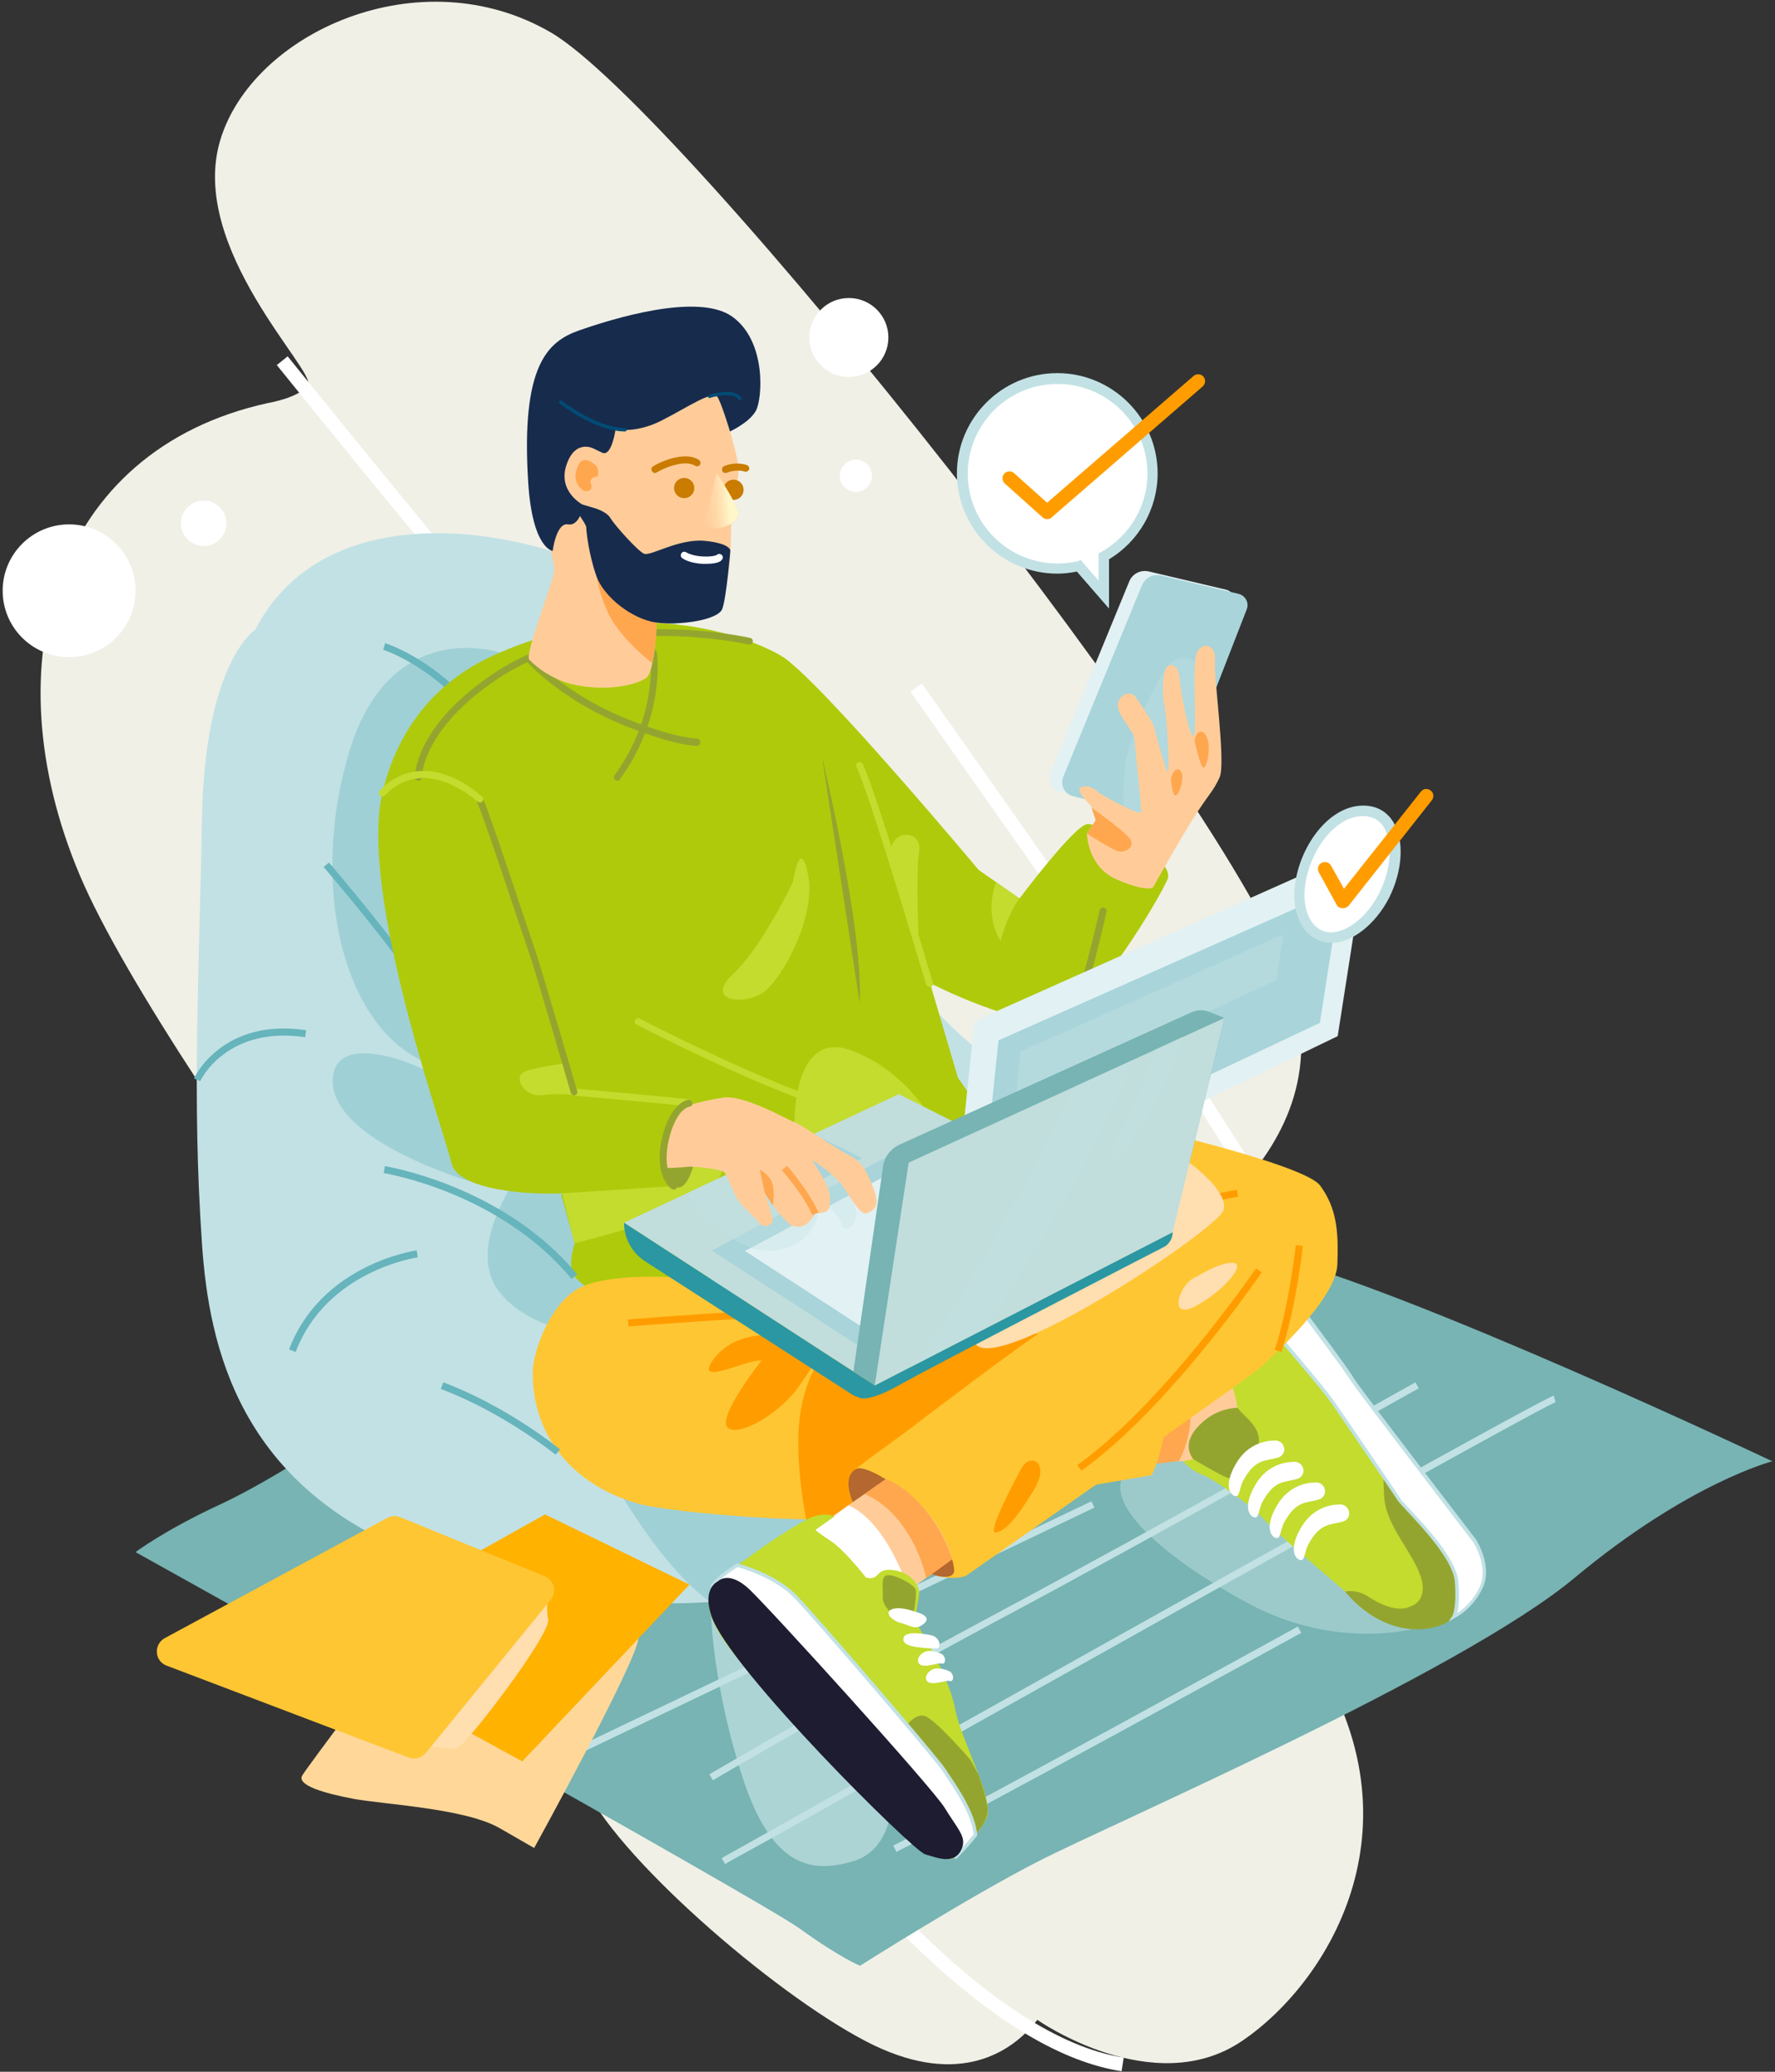 <svg width="588" height="686" viewBox="0 0 588 686" fill="none" xmlns="http://www.w3.org/2000/svg">
<rect x="0" y="0" width="588" height="686" fill="#333333" stroke="none"/>
<g clip-path="url(#clip0_394_328)">
<path d="M88.569 133.494C17.794 149.11 -3.056 219.9 26.366 289.65C55.788 359.399 201.275 544.82 201.275 544.82C201.275 544.82 180.541 568.764 195.483 594.906C210.426 621.047 264.289 666.275 292.089 678.42C319.889 690.566 336.221 678.42 343.635 668.819C343.635 668.819 382.092 695.771 411.513 675.76C440.935 655.749 472.79 602.656 432.711 544.357C392.633 486.059 369.813 454.712 369.813 454.712C369.813 454.712 357.535 437.593 368.192 427.414C378.848 417.235 446.495 385.194 427.846 325.855C409.197 266.516 225.832 35.983 182.51 10.767C139.188 -14.449 83.588 10.767 72.931 46.509C62.274 82.252 105.017 123.084 102.005 127.479C99.225 131.759 88.569 133.494 88.569 133.494Z" fill="#F0F0E7"/>
<path d="M444.989 443.029C444.642 442.451 408.386 383.459 389.737 355.466C371.203 327.474 302.282 230.079 301.587 229.038L305.409 226.377C306.104 227.303 375.026 324.929 393.675 352.922C412.324 380.914 448.58 440.022 448.928 440.6L444.989 443.029Z" fill="white"/>
<path d="M371.551 685.823C351.975 682.815 329.85 669.629 305.525 646.726C287.571 629.722 275.061 613.413 274.945 613.297L278.652 610.521C279.115 611.215 327.765 674.487 372.246 681.312L371.551 685.823Z" fill="white"/>
<path d="M196.526 245.464C180.541 231.236 95.403 125.397 91.696 120.886L95.287 117.994C96.214 119.151 183.9 227.997 199.538 241.993L196.526 245.464Z" fill="white"/>
<path d="M120.655 469.75C120.655 469.75 91.58 489.53 73.047 498.089C54.513 506.649 44.899 513.936 44.899 513.936C44.899 513.936 251.547 628.913 264.984 638.63C278.42 648.346 284.907 650.891 284.907 650.891C284.907 650.891 321.047 627.988 344.214 616.19C367.381 604.275 483.678 554.074 521.556 522.496C559.433 490.918 587.118 483.862 587.118 483.862C587.118 483.862 467.461 427.183 419.274 415.269C371.087 403.355 254.906 376.982 254.906 376.982L120.655 469.75Z" fill="#77B4B3"/>
<g style="mix-blend-mode:multiply">
<g style="mix-blend-mode:multiply">
<path opacity="0.7" d="M235.562 535.103C235.562 535.103 236.257 558.584 245.987 588.543C255.717 618.502 268.922 620.353 282.591 616.304C296.259 612.256 297.996 593.98 293.595 576.051C289.193 558.122 235.562 535.103 235.562 535.103Z" fill="#C4E2E5"/>
</g>
</g>
<path d="M361.545 497.106L193.101 577.564L194.101 579.651L362.545 499.193L361.545 497.106Z" fill="#C2E1E4"/>
<g style="mix-blend-mode:multiply">
<path d="M240.195 617.23L239.037 615.263C239.847 614.801 245.06 611.909 253.516 607.166C426.108 510.35 511.594 462.924 514.721 462.115L515.3 464.312C512.752 465.122 465.492 490.917 254.558 609.248C246.102 613.875 240.89 616.767 240.195 617.23Z" fill="#C2E1E4"/>
</g>
<path d="M236.141 589.469L234.983 587.503C235.446 587.271 279.231 561.477 328.924 534.872C378.617 508.384 468.04 458.182 468.851 457.72L470.01 459.686C469.083 460.149 379.775 510.35 329.966 536.839C280.39 563.443 236.604 589.238 236.141 589.469Z" fill="#C2E1E4"/>
<g style="mix-blend-mode:multiply" opacity="0.7">
<path opacity="0.7" d="M469.431 539.036C469.431 539.036 443.136 546.902 413.367 530.824C383.598 514.745 358.925 493.115 377.574 483.861C396.224 474.607 443.947 498.667 451.476 509.309C459.006 519.951 469.431 539.036 469.431 539.036Z" fill="#C4E2E5"/>
</g>
<path d="M296.953 613.182L295.911 611.1C312.243 603.234 428.772 539.268 429.931 538.574L431.089 540.656C429.931 541.35 313.286 605.201 296.953 613.182Z" fill="#C2E1E4"/>
<path d="M133.86 542.391C133.86 542.391 102.121 584.611 100.152 587.85C98.183 591.089 107.218 593.749 116.948 595.6C126.678 597.451 154.015 598.723 165.482 605.317C176.95 611.91 176.95 611.91 176.95 611.91C176.95 611.91 210.658 550.72 211.468 542.623L135.597 538.806L133.86 542.391Z" fill="#FFD899"/>
<path d="M377.69 483.861H399.466C399.466 483.861 405.606 482.589 408.27 475.302C410.934 468.014 410.007 463.04 408.27 454.828C406.532 446.731 402.362 443.376 402.362 443.376L373.983 442.104L377.69 483.861Z" fill="#FFCC99"/>
<path d="M383.134 484.672L390.548 483.746C390.548 483.746 396.108 474.261 393.791 463.851C391.474 453.44 391.474 453.44 391.474 453.44L384.524 461.306C384.524 461.422 385.451 478.541 383.134 484.672Z" fill="#FFA74F"/>
<path d="M409.892 466.28C409.892 466.28 399.814 467.552 396.339 474.608C392.864 481.664 395.297 483.168 395.297 483.168L391.938 483.862C391.938 483.862 394.602 486.985 398.193 488.257C401.783 489.529 414.525 498.32 418.927 503.294C423.328 508.268 448.696 529.436 452.171 532.675C455.646 535.914 472.905 544.936 483.446 533.137C493.987 521.339 488.08 516.481 486.921 512.201C485.763 508.037 450.202 466.511 443.252 453.324C436.302 440.138 430.858 431.463 420.433 433.776C410.008 436.089 402.363 443.377 402.363 443.377C402.363 443.377 409.776 461.19 409.892 466.28Z" fill="#C3DC2E"/>
<path d="M445.569 527.007C445.569 527.007 449.159 526.082 452.982 528.511C456.689 530.94 462.944 534.179 467.345 531.865C467.345 531.865 473.369 530.246 470.589 521.918C467.809 513.589 459.121 505.261 458.542 495.66C457.963 485.944 458.542 484.903 458.542 484.903C458.542 484.903 474.875 505.145 479.045 514.168C483.215 523.19 485.879 526.891 483.446 533.253C480.898 539.5 461.322 545.746 445.569 527.007Z" fill="#94A52F"/>
<path d="M481.709 535.451C481.709 535.451 487.501 532.675 490.744 525.619C493.987 518.563 488.543 510.119 488.543 510.119C488.543 510.119 449.855 459.802 448.001 456.679C445.685 452.862 430.51 432.735 430.51 432.735L421.475 440.138C421.475 440.138 438.619 460.149 441.515 464.197C444.295 468.13 462.365 494.503 463.639 496.701C464.913 498.899 481.825 514.283 482.636 523.652C483.446 533.022 481.709 535.451 481.709 535.451Z" fill="white"/>
<path d="M479.856 536.955L481.13 535.104C481.13 534.988 482.636 532.559 481.941 523.652C481.361 516.596 471.052 505.608 466.071 500.287C464.45 498.552 463.407 497.395 463.06 496.932C461.786 494.85 443.715 468.477 440.935 464.429C438.155 460.38 421.128 440.601 421.012 440.369L420.665 439.907L430.626 431.81L430.974 432.272C431.553 433.082 446.264 452.515 448.465 456.332C450.202 459.339 488.543 509.194 488.891 509.656C489.122 510.003 494.567 518.563 491.207 525.734C487.848 532.906 482.056 535.682 481.825 535.798L479.856 536.955ZM422.286 440.138C424.95 443.145 439.314 460.033 441.862 463.85C444.642 467.783 462.712 494.272 463.986 496.354C464.218 496.817 465.376 497.973 466.882 499.593C472.326 505.376 482.404 516.134 483.099 523.652C483.562 529.32 483.215 532.443 482.751 534.178C484.605 532.906 487.964 530.13 490.165 525.503C493.292 518.794 488.08 510.697 487.964 510.582C486.458 508.615 449.276 460.149 447.422 457.142C445.337 453.671 432.595 436.783 430.279 433.66L422.286 440.138Z" fill="#C2E1E4"/>
<path d="M84.514 208.564C84.514 208.564 67.834 219.09 66.907 271.027C65.981 322.963 63.548 363.448 66.907 411.798C69.224 445.921 79.186 492.768 139.999 515.555C200.811 538.458 283.517 542.853 363.674 477.731C443.831 412.608 355.797 378.948 315.255 339.966C274.713 300.985 241.237 221.866 218.418 200.699C195.599 179.531 111.851 155.702 84.514 208.564Z" fill="#C2E1E4"/>
<path d="M200.696 486.174C200.696 486.174 225.369 532.443 245.987 535.103C266.606 537.764 304.367 507.689 276.799 489.76C249.346 471.831 200.696 486.174 200.696 486.174Z" fill="#9FD0D5"/>
<path d="M155.752 391.209C155.752 391.209 109.419 377.676 110.23 357.433C110.925 337.191 153.667 357.78 155.752 365.414C157.837 373.049 166.872 386.698 155.752 391.209Z" fill="#9FD0D5"/>
<path d="M175.328 384.038C175.328 384.038 152.509 411.683 165.598 427.993C178.687 444.302 212.048 445.806 216.913 434.355C221.778 422.903 175.328 384.038 175.328 384.038Z" fill="#9FD0D5"/>
<path d="M165.598 216.083C165.598 216.083 129.458 203.822 115.789 248.587C102.121 293.351 113.357 344.709 146.369 353.732C179.382 362.754 177.413 234.359 165.598 216.083Z" fill="#9FD0D5"/>
<path d="M145.327 338.579C139.536 324.698 107.566 287.452 107.218 287.105L108.956 285.602C110.23 287.105 141.505 323.542 147.412 337.654L145.327 338.579Z" fill="#66B4BC"/>
<path d="M164.556 249.165C149.961 222.561 127.142 215.158 126.91 215.158L127.605 212.96C128.532 213.307 151.583 220.71 166.641 248.124L164.556 249.165Z" fill="#66B4BC"/>
<path d="M360.199 272.878C355.913 273.225 337.727 297.516 337.727 297.516L324.175 288.031C324.175 288.031 270.66 224.065 258.729 217.124C246.798 210.184 209.847 196.882 165.598 216.083C159.575 218.744 134.555 228.923 126.678 262.583C118.801 296.243 147.528 375.709 149.497 384.963C151.235 393.291 171.274 395.72 186.333 395.142C186.217 395.373 185.985 395.605 185.985 395.836L190.387 411.683C190.387 411.683 187.723 419.202 190.387 422.672C193.051 426.142 202.665 431.463 202.665 431.463C202.665 431.463 213.09 429.265 256.18 418.739C299.155 408.213 322.553 389.706 328.692 384.847C334.832 379.989 331.357 374.321 329.967 371.892C328.692 369.463 325.797 369 325.797 369L317.341 356.855L308.074 325.508C308.074 325.508 339.465 341.702 351.396 337.075C363.327 332.448 383.482 298.441 386.725 291.269C389.853 284.098 364.485 272.531 360.199 272.878Z" fill="#AFCA0B"/>
<path d="M228.38 366.34H228.264C222.125 365.646 190.502 362.754 190.155 362.754C189.46 362.638 188.996 362.176 189.112 361.482C189.228 360.788 189.691 360.325 190.386 360.441C190.734 360.441 222.357 363.332 228.496 364.026C229.075 364.142 229.538 364.72 229.538 365.299C229.422 365.877 228.959 366.34 228.38 366.34Z" fill="#C3DC2E"/>
<path d="M190.271 411.683C190.271 411.683 228.612 402.545 235.562 394.216C242.512 385.888 240.775 375.825 230.813 374.784C220.735 373.742 223.168 392.713 223.168 392.713L186.217 395.142L190.271 411.683Z" fill="#C3DC2E"/>
<path d="M190.271 362.638C190.271 362.638 185.29 361.829 179.498 362.638C173.707 363.448 169.653 356.392 173.938 354.773C178.224 353.153 187.259 352.112 187.259 352.112L190.271 362.638Z" fill="#C3DC2E"/>
<path d="M219.809 384.847C219.809 384.847 220.619 390.978 223.168 392.713C225.716 394.448 228.728 392.019 230.813 381.377C232.898 370.735 229.423 365.299 228.38 365.183C227.338 365.067 219.461 367.496 219.809 384.847Z" fill="#94A52F"/>
<path d="M307.031 367.843C305.41 366.108 298.344 354.31 282.706 348.063C267.069 341.817 263.478 359.168 263.13 371.545C262.783 383.921 262.783 384.037 262.783 384.037L307.031 367.843Z" fill="#C3DC2E"/>
<path d="M138.609 258.534C138.03 258.534 137.45 258.071 137.45 257.377C137.45 256.683 137.45 240.374 163.629 222.907C198.263 199.773 247.956 211.109 248.535 211.224C249.114 211.34 249.578 212.034 249.346 212.613C249.23 213.191 248.535 213.654 247.956 213.422C247.493 213.307 198.611 202.202 164.903 224.758C139.767 241.53 139.767 257.146 139.767 257.262C139.767 257.956 139.304 258.534 138.609 258.534Z" fill="#94A52F"/>
<path d="M230.813 246.967C230.118 246.967 223.515 246.852 207.762 240.606C186.448 232.277 174.981 219.669 174.517 219.091C174.054 218.628 174.17 217.934 174.633 217.471C175.097 217.009 175.792 217.124 176.255 217.587C176.371 217.703 187.838 230.311 208.573 238.408C224.21 244.538 230.697 244.538 230.813 244.538C231.392 244.538 231.971 245.001 231.971 245.695C231.971 246.389 231.508 246.967 230.813 246.967Z" fill="#94A52F"/>
<path d="M204.518 258.535C204.286 258.535 204.055 258.419 203.823 258.303C203.36 257.956 203.244 257.146 203.591 256.684C218.187 236.673 215.522 216.43 215.406 216.315C215.291 215.736 215.754 215.042 216.333 215.042C216.912 214.927 217.607 215.389 217.607 215.968C217.723 216.777 220.503 237.251 205.329 258.072C205.329 258.303 204.981 258.535 204.518 258.535Z" fill="#94A52F"/>
<path d="M356.376 334.993C356.145 334.993 356.029 334.993 355.797 334.878C355.218 334.531 354.986 333.837 355.334 333.258C358.114 328.4 364.253 301.68 364.253 301.449C364.369 300.87 365.064 300.408 365.643 300.523C366.222 300.639 366.686 301.333 366.57 301.911C366.338 303.068 360.315 329.21 357.419 334.415C357.187 334.762 356.84 334.993 356.376 334.993Z" fill="#94A52F"/>
<path d="M221.777 422.903C221.777 422.903 201.97 421.63 192.355 426.257C182.741 430.884 176.486 446.962 176.486 454.597C176.37 475.533 190.039 492.19 212.163 498.089C221.314 500.518 281.547 507.343 320.12 499.708C358.693 492.074 381.512 488.488 381.512 488.488C381.512 488.488 386.03 479.582 386.725 465.123C387.42 450.664 383.134 440.369 383.134 440.369C383.134 440.369 311.896 440.369 286.76 438.75C261.624 437.13 235.793 425.795 235.793 425.795L221.777 422.903Z" fill="#FFC633"/>
<path d="M272.049 449.97C272.049 449.97 266.605 455.754 264.868 469.75C263.13 483.746 267.069 503.179 267.069 503.179L284.096 501.444L303.325 489.53L306.915 452.052L272.049 449.97Z" fill="#FF9D00"/>
<path d="M253.4 442.104C253.4 442.104 242.164 441.641 236.025 450.548C229.886 459.455 248.419 449.623 252.242 450.548C252.242 450.548 237.763 468.824 240.89 472.526C244.018 476.227 258.149 468.477 264.868 458.761C271.586 449.044 272.049 447.309 272.049 447.309L253.4 442.104Z" fill="#FF9D00"/>
<path d="M208.225 439.213L207.993 436.899C208.225 436.899 226.759 435.28 245.987 434.354L246.103 436.668C226.99 437.709 208.341 439.213 208.225 439.213Z" fill="#FF9D00"/>
<path d="M297.996 475.649L353.944 434.239L323.364 437.94C323.248 438.056 299.618 453.44 297.996 475.649Z" fill="#FF9D00"/>
<path d="M373.52 372.123C373.52 372.123 432.132 385.31 437.344 392.597C442.672 399.884 443.483 407.287 443.02 418.738C442.557 430.19 421.475 449.044 418.347 452.167C415.22 455.29 320.12 521.686 320.12 521.686C320.12 521.686 312.591 525.618 298.575 516.018C284.443 506.301 279.231 493.578 281.663 489.182L283.517 486.406C287.687 482.936 298.343 475.533 301.123 473.335C301.703 472.873 334.831 447.656 343.982 441.641L326.144 440.022C324.522 437.361 341.781 381.377 373.52 372.123Z" fill="#FFC633"/>
<path d="M339.002 443.954L337.843 441.988C338.075 441.872 361.937 427.298 374.678 417.234L376.068 419.085C363.211 429.148 339.349 443.839 339.002 443.954Z" fill="#FF9D00"/>
<path d="M381.628 405.205L380.47 403.239C391.474 396.761 409.081 394.101 409.776 393.985L410.123 396.298C409.892 396.298 392.169 398.959 381.628 405.205Z" fill="#FF9D00"/>
<path d="M307.958 326.781C307.495 326.781 307.031 326.434 306.8 325.971C306.568 325.393 288.614 264.55 283.749 253.908C283.517 253.329 283.749 252.635 284.328 252.404C284.907 252.173 285.602 252.404 285.834 252.982C290.815 263.856 308.305 322.848 309 325.393C309.232 325.971 308.885 326.665 308.19 326.781C308.19 326.781 308.074 326.781 307.958 326.781Z" fill="#C3DC2E"/>
<path d="M272.281 250.438C272.281 250.438 286.181 308.157 284.791 332.217Z" fill="#94A52F"/>
<path d="M280.505 369C280.389 369 280.274 369 280.158 369C253.632 361.481 211.352 339.504 210.889 339.272C210.31 338.925 210.078 338.231 210.426 337.769C210.773 337.19 211.468 336.959 211.932 337.306C212.395 337.537 254.443 359.399 280.737 366.918C281.316 367.149 281.664 367.728 281.548 368.306C281.548 368.653 281.084 369 280.505 369Z" fill="#C3DC2E"/>
<path d="M289.772 458.761L206.719 404.858L297.764 362.291L388.462 407.981L289.772 458.761Z" fill="#C1DDDC"/>
<path d="M235.909 414.112L309.232 374.784L353.828 401.272L285.254 446.153L235.909 414.112Z" fill="#A8D4DA"/>
<path d="M246.798 414.227L307.379 381.839L344.214 403.701L287.572 440.716L246.798 414.227Z" fill="#E2F1F3"/>
<g style="mix-blend-mode:multiply" opacity="0.7">
<g opacity="0.7">
<path opacity="0.7" d="M227.106 395.373C227.106 395.373 241.933 415.5 256.065 414.112C270.196 412.724 271.818 400.578 271.818 397.571C271.818 397.571 278.536 402.313 278.884 405.436C279.231 408.56 285.602 406.246 282.938 398.496C280.274 390.746 276.104 386.235 276.104 386.235L265.911 381.146L250.157 384.153L227.106 395.373Z" fill="#C4E2E5"/>
</g>
</g>
<path d="M322.785 338.116L452.982 280.049L443.136 343.09L315.95 404.395L322.785 338.116Z" fill="#E2F1F3"/>
<path d="M330.777 344.478L444.179 294.161L437.229 338.694L325.912 391.209L330.777 344.478Z" fill="#A8D4DA"/>
<g style="mix-blend-mode:multiply">
<g opacity="0.7">
<path opacity="0.7" d="M338.075 348.179L425.066 309.429L422.865 324.466L336.337 364.72L338.075 348.179Z" fill="#C4E2E5"/>
</g>
</g>
<path d="M292.552 386.119L282.707 454.134L289.772 458.761L388.463 407.981L405.606 337.075L400.741 335.108C398.772 334.299 396.571 334.298 394.602 335.224L297.881 379.063C295.101 380.336 293.016 382.996 292.552 386.119Z" fill="#77B4B3"/>
<g style="mix-blend-mode:multiply">
<path d="M393.791 384.847C393.791 384.847 406.996 394.216 405.374 400.578C403.752 406.94 331.124 454.943 323.248 445.111C320.584 441.872 369.929 390.63 393.791 384.847Z" fill="#FFDEAF"/>
</g>
<path d="M284.212 462.578C284.212 462.578 286.529 465.007 297.649 458.761C308.19 452.746 385.914 412.723 385.914 412.723C385.914 412.723 388.463 411.22 388.463 407.981L289.772 458.761C289.772 458.761 287.224 460.611 284.212 462.578Z" fill="#2B97A2"/>
<path d="M301.008 384.962L289.772 458.761L388.463 407.981L405.606 337.075L301.008 384.962Z" fill="#C1DDDC"/>
<path d="M206.719 404.858C206.719 410.063 209.383 414.921 213.785 417.697L282.474 461.884C285.37 463.734 289.193 462.115 289.772 458.761L206.719 404.858Z" fill="#2B97A2"/>
<path d="M245.987 390.053L272.397 376.982L285.602 383.46L258.96 397.571L245.987 390.053Z" fill="#A8D4DA"/>
<path d="M225.369 366.803C225.369 366.803 232.319 364.489 239.5 363.448C246.682 362.407 260.93 370.851 263.131 371.545C265.331 372.239 276.451 380.105 281.316 382.534C286.181 384.963 287.803 389.474 289.656 394.332C291.394 399.075 289.772 400.694 287.224 401.735C284.791 402.661 281.432 395.605 278.652 392.019C275.872 388.433 268.922 384.038 268.922 384.038C268.922 384.038 274.946 392.713 274.946 396.183C274.946 399.653 274.946 400.463 273.671 401.157C272.397 401.851 270.081 401.735 270.081 401.735C270.081 401.735 268.343 405.321 265.679 406.015C263.015 406.709 261.509 405.321 261.509 405.321C261.509 405.321 257.802 401.735 256.875 400.232C255.949 398.728 253.4 395.026 253.4 395.026C253.4 395.026 256.644 404.396 255.833 404.858C255.138 405.321 253.4 407.403 251.2 404.627C248.999 401.851 245.871 399.653 244.481 397.34C242.975 395.142 241.122 389.706 240.08 388.317C239.037 386.929 228.496 386.12 227.57 386.351C226.643 386.582 219.925 386.814 219.925 386.814C219.925 386.814 218.419 375.131 225.369 366.803Z" fill="#FFCC99"/>
<path d="M223.168 393.869C222.936 393.869 222.588 393.753 222.357 393.637C216.333 388.316 218.534 376.865 221.314 370.85C224.21 364.719 227.801 364.141 228.148 364.141C228.844 364.141 229.307 364.488 229.423 365.182C229.539 365.761 229.075 366.339 228.38 366.455C228.264 366.455 225.6 366.917 223.399 371.891C220.735 377.675 219.113 387.738 223.863 392.018C224.326 392.481 224.442 393.175 223.978 393.637C223.863 393.753 223.515 393.869 223.168 393.869Z" fill="#94A52F"/>
<path d="M190.271 362.754C189.808 362.754 189.344 362.407 189.113 361.944C188.997 361.481 176.718 319.377 175.328 315.791C174.981 314.75 173.707 310.817 171.853 305.496C167.22 291.616 159.459 268.482 157.837 265.127C157.606 264.549 157.837 263.855 158.301 263.623C158.88 263.392 159.575 263.623 159.807 264.086C161.428 267.209 167.683 285.948 173.938 304.687C175.676 309.892 177.066 313.94 177.413 314.981C178.688 318.567 190.734 359.515 191.198 361.25C191.429 361.828 191.082 362.522 190.387 362.638C190.503 362.754 190.387 362.754 190.271 362.754Z" fill="#94A52F"/>
<path d="M269.038 402.314C266.374 395.836 259.077 387.508 258.961 387.508L260.698 386.004C261.046 386.351 268.227 394.68 271.123 401.504L269.038 402.314Z" fill="#FFA74F"/>
<path d="M374.099 192.487L348.037 255.874C346.994 258.535 348.5 261.542 351.28 262.236L381.744 269.871L408.85 200.352C409.66 198.155 408.386 195.841 406.185 195.263L380.702 189.248C377.922 188.554 375.142 189.942 374.099 192.487Z" fill="#E2F1F3"/>
<path d="M378.269 193.874L352.206 257.262C351.164 259.922 352.67 262.93 355.45 263.624L385.914 271.258L413.019 201.74C413.83 199.542 412.556 197.229 410.355 196.65L384.871 190.635C382.091 189.826 379.311 191.329 378.269 193.874Z" fill="#A8D4DA"/>
<g opacity="0.7">
<g opacity="0.7">
<path opacity="0.7" d="M395.76 219.09C395.76 219.09 390.084 214.463 385.103 222.907C380.122 231.351 372.709 247.43 372.593 254.948C372.362 262.467 369.582 271.952 377.922 269.291C386.262 266.747 397.498 248.124 398.193 239.911C398.772 231.698 395.76 219.09 395.76 219.09Z" fill="#C4E2E5"/>
</g>
</g>
<path d="M360.083 276.001C360.083 276.001 360.083 286.989 370.045 291.269C380.006 295.549 381.975 293.814 381.975 293.814C381.975 293.814 391.821 276.232 396.455 269.176C401.088 262.12 401.783 262.12 403.984 257.493C406.185 252.866 402.015 224.296 402.478 218.743C402.941 213.191 398.192 212.381 396.455 216.083C394.717 219.784 396.686 242.225 395.412 243.613C394.138 244.885 391.01 228.691 390.779 224.874C390.547 221.172 388.694 219.553 386.956 220.478C385.219 221.404 384.755 228.807 385.682 233.202C386.609 237.598 387.42 253.676 386.956 255.411C386.609 257.146 382.555 241.993 382.323 240.721C382.091 239.448 377.921 233.202 376.184 230.773C374.446 228.344 370.508 230.079 370.276 233.434C370.045 236.788 375.952 242.225 375.952 245.348C375.952 248.471 378.385 268.251 377.921 269.06C377.458 269.986 364.485 263.161 363.442 262.004C362.4 260.848 359.272 259.575 357.882 260.848C356.608 262.12 359.735 264.78 361.589 267.21C362.747 268.713 362.979 271.489 362.979 271.489L360.083 276.001Z" fill="#FFCC99"/>
<path d="M458.542 296.475C454.14 305.15 446.843 310.471 441.051 310.471C435.259 310.471 430.51 305.15 430.51 296.475C430.51 283.867 439.893 268.482 451.592 268.482C463.291 268.482 464.913 283.867 458.542 296.475Z" fill="white"/>
<path d="M441.051 312.206C433.87 312.206 428.773 305.728 428.773 296.475C428.773 283.057 438.966 266.747 451.592 266.747C455.878 266.747 459.353 268.598 461.554 272.184C465.261 278.198 464.681 288.262 460.164 297.284C455.646 306.075 447.886 312.206 441.051 312.206ZM451.476 270.217C441.051 270.217 432.132 284.676 432.132 296.475C432.132 303.646 435.723 308.736 440.935 308.736C445.685 308.736 452.635 304.224 456.921 295.665C460.859 287.799 461.438 278.893 458.426 273.919C456.921 271.49 454.604 270.217 451.476 270.217Z" fill="#C2E1E4"/>
<path d="M381.744 156.744C381.744 139.394 367.612 125.282 350.237 125.282C332.862 125.282 318.73 139.394 318.73 156.744C318.73 174.095 332.862 188.207 350.237 188.207C352.67 188.207 355.102 187.86 357.419 187.397L365.643 196.882V184.158C375.257 178.722 381.744 168.543 381.744 156.744Z" fill="white"/>
<path d="M367.381 201.509L356.724 189.248C354.523 189.71 352.323 189.942 350.238 189.942C331.936 189.942 316.993 175.02 316.993 156.744C316.993 138.468 331.936 123.546 350.238 123.546C368.539 123.546 383.482 138.468 383.482 156.744C383.482 168.427 377.343 179.184 367.381 185.199V201.509ZM357.998 185.43L363.906 192.255V183.233L364.833 182.77C374.215 177.449 380.123 167.501 380.123 156.86C380.123 140.434 366.802 127.132 350.353 127.132C333.905 127.132 320.584 140.434 320.584 156.86C320.584 173.285 333.905 186.587 350.353 186.587C352.67 186.587 354.871 186.356 357.188 185.777L357.998 185.43Z" fill="#C2E1E4"/>
<path d="M175.328 218.396C175.328 218.396 181.583 225.452 192.008 227.071C202.433 228.806 211.005 226.608 214.016 224.526C217.028 222.444 217.491 206.25 217.491 206.25C217.491 206.25 225.252 207.06 230.928 204.4C236.604 201.855 239.384 201.508 241.122 190.982C242.975 180.456 241.469 167.038 243.091 162.874C244.828 158.709 245.407 155.586 243.091 147.489C240.774 139.392 239.384 127.71 228.843 122.504C218.302 117.299 198.379 118.34 189.46 130.948C180.656 143.441 178.803 154.777 179.382 165.418C179.961 176.06 183.784 184.967 183.552 189.015C183.205 193.064 173.706 216.776 175.328 218.396Z" fill="#FFCC99"/>
<path d="M242.975 165.535C244.83 165.535 246.334 164.033 246.334 162.181C246.334 160.328 244.83 158.826 242.975 158.826C241.12 158.826 239.616 160.328 239.616 162.181C239.616 164.033 241.12 165.535 242.975 165.535Z" fill="#C97C00"/>
<path d="M240.311 156.628C239.847 156.628 239.5 156.397 239.268 155.934C239.036 155.356 239.268 154.662 239.731 154.431C239.847 154.315 243.322 152.696 247.376 153.968C247.956 154.199 248.303 154.778 248.187 155.356C247.956 155.934 247.376 156.281 246.797 156.166C243.67 155.24 240.89 156.513 240.89 156.513C240.658 156.513 240.426 156.628 240.311 156.628Z" fill="#C97C00"/>
<path d="M282.591 497.742C282.591 497.742 278.536 489.067 283.633 486.406C286.761 484.671 299.85 493 306.8 500.981C313.75 508.962 316.298 517.984 316.067 520.298C315.835 522.611 311.897 522.496 308.653 521.223C305.294 519.951 282.591 497.742 282.591 497.742Z" fill="#B4672E"/>
<path d="M293.479 489.76L265.678 509.077C265.678 509.077 267.184 521.801 275.988 528.626C284.791 535.45 288.266 535.913 288.266 535.913L315.371 516.249C315.371 516.249 312.244 499.824 293.479 489.76Z" fill="#FFCC99"/>
<path d="M281.085 498.436L270.08 506.649L286.992 523.652L293.363 530.824L301.008 526.313C300.892 526.313 294.058 504.22 281.085 498.436Z" fill="white"/>
<path d="M196.641 148.531C196.641 148.531 190.502 145.177 187.606 154.083C184.711 162.99 193.282 167.27 193.282 167.27C193.282 167.27 192.124 174.326 188.186 173.632C184.247 172.938 183.089 182.423 183.089 182.423C183.089 182.423 176.37 181.729 174.98 159.751C172.548 121.233 181.236 113.136 191.776 109.434C202.317 105.733 231.044 96.71 242.512 104.807C253.979 112.904 252.589 132.106 250.388 136.039C248.188 139.971 241.817 142.863 241.817 142.863C241.817 142.863 239.384 134.65 237.878 131.759C236.372 128.867 228.38 134.535 219.345 139.162C210.31 143.788 203.939 142.053 203.939 142.053C203.939 142.053 202.665 151.307 199.537 149.919C196.641 148.531 196.641 148.531 196.641 148.531Z" fill="#172B4D"/>
<path d="M346.878 171.897C346.299 171.897 345.72 171.665 345.372 171.318L332.862 160.098C331.936 159.289 331.82 157.785 332.631 156.86C333.441 155.934 334.947 155.818 335.874 156.628L346.878 166.46L395.413 124.472C396.339 123.662 397.845 123.778 398.656 124.703C399.467 125.628 399.351 127.132 398.424 127.942L348.384 171.318C348.037 171.781 347.457 171.897 346.878 171.897Z" fill="#FF9D00"/>
<path d="M276.451 502.138C276.451 502.138 272.745 500.171 267.184 503.179C261.624 506.186 254.211 511.044 248.767 515.093C237.184 523.537 225.716 527.585 245.755 550.72C263.362 571.078 287.455 595.6 297.07 603.928C309.811 614.917 313.75 616.999 316.53 614.801C319.426 612.604 326.839 603.697 327.186 600.805C328.229 593.287 318.151 575.589 316.414 565.873C314.676 556.156 306.105 541.697 304.135 538.343C302.166 534.988 305.062 529.089 304.367 526.429C303.672 523.768 300.892 520.298 295.332 519.835C289.772 519.373 291.741 523.421 286.876 522.38C286.876 522.38 279.81 513.242 275.177 510.235C270.544 507.227 270.08 506.533 270.08 506.533L276.451 502.138Z" fill="#C3DC2E"/>
<path d="M296.027 534.641C296.027 534.641 292.204 531.98 292.436 528.741C292.668 525.503 291.509 521.57 294.289 521.57C297.07 521.57 302.977 524.809 303.325 526.428C303.672 528.047 302.861 533.831 302.514 534.294C302.166 534.756 298.923 535.682 296.027 534.641Z" fill="#94A52F"/>
<path d="M300.544 571.078C300.544 571.078 303.209 567.376 306.336 568.186C309.464 568.996 321.163 582.182 321.626 582.992C322.09 583.802 324.059 587.388 324.059 587.388C324.059 587.388 326.955 595.138 327.186 599.07C327.418 603.003 323.132 607.399 323.132 607.399C323.132 607.399 304.019 576.052 300.544 571.078Z" fill="#94A52F"/>
<path d="M103.048 544.936L180.54 501.443L228.38 524.693L173.011 583.223L103.048 544.936Z" fill="#FFB200"/>
<g style="mix-blend-mode:multiply">
<path d="M181.583 530.824C181.583 530.824 180.772 531.171 181.583 536.26C182.394 541.35 154.941 577.092 151.814 578.596C148.686 580.1 134.439 576.398 134.786 575.241C135.249 574.085 181.583 530.824 181.583 530.824Z" fill="#FFDEAF"/>
</g>
<path d="M54.629 542.391L128.3 502.601C129.574 501.907 131.195 501.791 132.585 502.369L180.425 521.918C183.552 523.19 184.595 527.123 182.394 529.783L141.041 580.447C139.651 582.067 137.335 582.761 135.365 581.951L55.208 551.529C51.154 550.026 50.807 544.474 54.629 542.391Z" fill="#FFC633"/>
<path d="M184.016 481.664C183.9 481.548 166.756 467.667 146.022 459.917L146.833 457.72C167.915 465.585 185.29 479.697 185.522 479.929L184.016 481.664Z" fill="#66B4BC"/>
<path d="M189.344 423.481C165.367 394.563 127.489 388.548 127.141 388.433L127.489 386.119C127.836 386.235 166.641 392.365 191.198 421.977L189.344 423.481Z" fill="#66B4BC"/>
<path d="M66.328 358.012L64.243 357.086C64.359 356.855 73.51 336.959 101.426 341.124L101.078 343.437C90.19 341.818 80.807 343.9 73.742 349.336C68.413 353.385 66.328 358.012 66.328 358.012Z" fill="#66B4BC"/>
<path d="M97.951 447.656L95.75 446.846C106.523 418.391 137.798 414.111 138.03 413.996L138.377 416.309C138.145 416.425 108.26 420.589 97.951 447.656Z" fill="#66B4BC"/>
<path d="M424.487 447.657L422.286 446.963C427.036 432.388 429.236 412.493 429.236 412.261L431.553 412.493C431.669 412.724 429.352 432.851 424.487 447.657Z" fill="#FF9D00"/>
<path d="M358.23 486.984L356.84 485.134C385.682 464.544 415.683 420.473 416.031 420.011L418 421.283C417.653 421.746 387.42 466.163 358.23 486.984Z" fill="#FF9D00"/>
<path d="M236.025 525.04C236.025 525.04 237.531 522.38 244.365 518.1C244.365 518.1 256.643 521.223 263.709 528.511C270.775 535.798 309.927 581.488 312.707 585.652C315.487 589.816 322.669 599.533 323.364 607.398C323.364 607.398 319.078 612.719 316.645 614.686L236.025 525.04Z" fill="white"/>
<path d="M316.53 615.611L235.33 525.156L235.562 524.809C235.678 524.693 237.183 521.917 244.018 517.753L244.249 517.637L244.481 517.753C244.944 517.869 256.991 520.992 264.057 528.395C271.47 536.145 310.506 581.603 313.055 585.536C313.402 585.999 313.75 586.577 314.213 587.271C317.572 592.245 323.132 600.458 323.711 607.514V607.745L323.596 607.976C323.364 608.208 319.194 613.413 316.877 615.379L316.53 615.611ZM236.72 525.04L316.53 613.991C318.615 612.141 321.858 608.208 322.553 607.398C321.858 600.689 316.414 592.708 313.17 587.85C312.707 587.156 312.36 586.577 312.012 586.115C309.348 582.182 270.544 536.839 263.13 529.089C256.759 522.495 246.103 519.372 244.365 518.91C239.384 521.917 237.415 524.23 236.72 525.04Z" fill="#C2E1E4"/>
<path d="M318.73 611.793C320.12 608.092 317.109 605.431 312.938 598.607C308.768 591.782 255.253 532.906 248.303 526.313C241.353 519.719 237.762 523.652 237.762 523.652C237.762 523.652 232.55 525.85 235.677 535.104C241.469 552.454 302.398 612.834 306.452 613.991C310.506 615.148 316.529 617.808 318.73 611.793Z" fill="#1E1C31"/>
<path d="M395.297 483.167C395.297 483.167 403.405 488.025 406.533 489.298C409.66 490.57 416.263 483.977 416.958 478.309C417.769 472.641 413.135 469.981 409.892 466.163C409.892 466.163 404.448 466.048 399.467 469.981C394.486 473.913 391.938 478.656 395.297 483.167Z" fill="#94A52F"/>
<path d="M421.707 477.037C421.707 477.037 414.525 476.806 410.008 483.746C405.49 490.802 406.996 494.619 408.965 495.313C410.818 496.007 410.355 493 411.977 489.992C415.915 482.936 419.159 483.862 423.097 482.705C426.919 481.78 425.761 476.343 421.707 477.037Z" fill="white"/>
<path d="M428.078 484.093C428.078 484.093 420.896 483.861 416.378 490.802C411.861 497.858 413.367 501.675 415.336 502.369C417.189 503.063 416.726 500.055 418.348 497.048C422.286 489.992 425.529 490.917 429.468 489.761C433.29 488.835 432.132 483.399 428.078 484.093Z" fill="white"/>
<path d="M435.26 490.918C435.26 490.918 428.078 490.686 423.56 497.627C419.043 504.683 420.549 508.5 422.518 509.194C424.371 509.888 423.908 506.88 425.53 503.873C429.468 496.817 432.711 497.742 436.65 496.586C440.472 495.545 439.198 490.224 435.26 490.918Z" fill="white"/>
<path d="M443.252 498.205C443.252 498.205 436.07 497.974 431.553 504.914C427.035 511.97 428.541 515.787 430.51 516.481C432.363 517.175 431.9 514.168 433.522 511.16C437.46 504.104 440.703 505.03 444.642 503.873C448.464 502.948 447.19 497.511 443.252 498.205Z" fill="white"/>
<path d="M337.727 297.516C337.727 297.516 334.136 301.795 331.472 311.512C331.472 311.512 325.796 303.646 329.966 292.079L337.727 297.516Z" fill="#C3DC2E"/>
<path d="M245.06 132.453C244.828 132.453 244.712 132.338 244.597 132.222C243.091 129.908 237.299 131.065 235.214 131.759C234.867 131.875 234.635 131.644 234.519 131.412C234.403 131.065 234.635 130.834 234.867 130.718C235.214 130.602 243.207 128.173 245.523 131.644C245.755 131.875 245.639 132.222 245.407 132.453C245.292 132.338 245.176 132.453 245.06 132.453Z" fill="#004C75"/>
<path d="M207.067 142.864C197.337 142.864 185.869 133.957 185.406 133.61C185.174 133.379 185.058 133.032 185.29 132.8C185.522 132.569 185.869 132.453 186.101 132.685C186.217 132.8 197.684 141.707 207.067 141.707C207.414 141.707 207.646 141.938 207.646 142.285C207.646 142.517 207.414 142.864 207.067 142.864Z" fill="#004C75"/>
<path d="M444.873 300.755C444.758 300.755 444.758 300.755 444.642 300.755C443.831 300.639 443.136 300.292 442.788 299.598L436.881 288.841C436.302 287.684 436.649 286.296 437.808 285.717C438.966 285.139 440.356 285.486 440.935 286.643L445.221 294.277L470.704 262.121C471.515 261.08 472.905 260.964 473.948 261.774C474.99 262.583 475.106 263.971 474.295 265.012L446.727 299.945C446.263 300.408 445.568 300.755 444.873 300.755Z" fill="#FF9D00"/>
<path d="M158.996 265.706C158.764 265.706 158.532 265.59 158.301 265.475C151.235 259.691 144.516 257.031 138.377 257.725C131.427 258.535 127.721 263.277 127.605 263.277C127.257 263.74 126.446 263.855 125.983 263.508C125.52 263.161 125.404 262.352 125.751 261.889C125.983 261.658 130.153 256.337 138.03 255.412C144.864 254.602 152.162 257.378 159.691 263.74C160.154 264.202 160.27 264.896 159.807 265.359C159.691 265.59 159.343 265.706 158.996 265.706Z" fill="#C3DC2E"/>
<path d="M361.589 267.441C361.589 267.441 369.466 272.993 373.288 276.579C377.111 280.165 373.056 282.131 370.971 282.015C368.886 281.784 360.083 276.001 360.083 276.001L362.979 271.605L361.589 267.441Z" fill="#FFA74F"/>
<path d="M217.492 206.135C217.492 206.135 203.824 200.583 197.684 190.751C197.684 190.751 197.916 194.799 200.928 201.855C204.866 211.225 216.102 219.553 216.102 219.553C216.102 219.553 217.724 210.646 217.492 206.135Z" fill="#FFA74F"/>
<path d="M303.325 533.716C302.514 533.484 298.112 531.749 295.332 532.906C292.552 534.063 296.143 536.954 298.46 537.417C300.776 537.88 302.977 539.846 305.41 538.111C307.958 536.492 307.495 534.872 303.325 533.716Z" fill="white"/>
<path d="M309.001 541.581C309.001 541.581 300.661 539.615 299.502 541.928C298.344 544.242 301.356 545.051 303.788 545.398C306.221 545.745 309.927 545.977 310.738 545.745C311.549 545.283 311.549 542.622 309.001 541.581Z" fill="white"/>
<path d="M312.243 547.827C312.243 547.827 310.158 546.555 307.494 546.671C304.83 546.902 302.977 550.025 304.83 551.182C306.683 552.338 310.853 550.372 312.012 550.835C313.054 551.182 313.633 549.331 312.243 547.827Z" fill="white"/>
<path d="M314.908 553.611C314.908 553.611 312.823 552.339 310.159 552.454C307.495 552.686 305.641 555.809 307.495 556.965C309.348 558.122 313.518 556.156 314.676 556.618C315.719 556.965 316.298 555.115 314.908 553.611Z" fill="white"/>
<path d="M338.422 486.059C336.917 488.836 326.607 507.921 329.851 507.459C333.094 506.996 336.917 502.6 342.477 493.347C348.152 484.093 341.202 480.97 338.422 486.059Z" fill="#FF9D00"/>
<g style="mix-blend-mode:multiply">
<path d="M396.339 422.787C390.895 424.522 386.609 437.13 395.528 432.735C404.447 428.339 412.903 418.738 408.733 418.16C404.563 417.582 396.339 422.787 396.339 422.787Z" fill="#FFDEAF"/>
</g>
<path d="M286.413 494.734C286.413 494.734 293.363 497.048 299.386 505.723C305.41 514.398 306.8 522.611 306.8 522.611L315.371 516.365C315.371 516.365 313.634 508.73 306.684 500.171C299.618 491.611 293.479 489.76 293.479 489.76L286.413 494.734Z" fill="#FFA74F"/>
<path d="M253.4 395.142L251.663 387.276C251.663 387.276 254.906 388.896 255.833 391.788C256.76 394.679 256.065 399.19 256.065 399.19L253.4 395.142Z" fill="#FFA74F"/>
<path d="M304.483 314.056C304.483 314.056 303.209 289.071 304.483 282.015C305.757 274.959 295.216 273.918 294.869 282.709L304.483 314.056Z" fill="#C3DC2E"/>
<path d="M262.667 292.079C262.667 292.079 252.242 313.94 242.628 322.731C233.013 331.638 247.608 333.489 253.979 327.705C260.35 321.922 270.428 302.489 267.648 289.418C264.984 276.463 262.667 292.079 262.667 292.079Z" fill="#C3DC2E"/>
<path d="M395.76 245.464C395.76 245.464 397.729 254.602 398.772 254.139C399.814 253.677 401.088 248.587 400.046 244.886C399.003 241.184 396.108 241.416 395.76 245.464Z" fill="#FFA74F"/>
<path d="M387.884 258.188C387.884 258.188 388.347 263.508 389.389 263.393C390.432 263.393 392.285 258.419 391.474 255.99C390.664 253.561 388.231 254.949 387.884 258.188Z" fill="#FFA74F"/>
<g style="mix-blend-mode:multiply" opacity="0.7">
<g opacity="0.7">
<path opacity="0.7" d="M356.377 359.63C356.377 359.63 311.549 447.54 300.66 453.208L326.26 440.022C326.26 440.022 359.967 391.209 375.373 350.955L356.377 359.63Z" fill="#C4E2E5"/>
</g>
</g>
<g style="mix-blend-mode:multiply" opacity="0.7">
<g opacity="0.7">
<path opacity="0.7" d="M382.555 347.601C382.555 347.601 373.867 370.967 369.465 378.485C365.064 386.004 370.045 384.963 378.269 373.164C386.493 361.366 391.821 343.206 391.821 343.206L382.555 347.601Z" fill="#C4E2E5"/>
</g>
</g>
<path d="M197.336 154.083C197.105 153.968 193.398 150.151 191.545 154.083C189.691 158.016 190.965 160.561 192.819 162.065C194.672 163.569 196.525 161.949 195.83 160.445C195.135 158.942 196.294 157.901 197.452 157.901C198.61 157.901 198.263 154.893 197.336 154.083Z" fill="#FFA74F"/>
<path d="M196.41 168.08C196.41 168.08 200.927 169.236 202.202 171.55C203.592 173.863 211.121 182.307 213.322 183.348C215.522 184.274 224.557 178.374 233.245 179.068C242.048 179.878 241.933 182.307 241.933 182.307C241.933 182.307 240.658 197.923 239.268 201.624C237.878 205.326 225.137 207.177 217.376 206.135C209.731 205.094 200.117 197.923 197.568 190.751C195.02 183.58 194.209 175.83 194.209 174.673C194.209 173.516 191.429 170.393 191.429 169.121C191.429 167.848 191.661 166.692 193.282 167.154C194.904 167.617 196.41 168.08 196.41 168.08Z" fill="#172B4D"/>
<path d="M233.824 186.703C233.593 186.703 233.361 186.703 233.129 186.703C228.496 186.587 226.179 184.968 226.063 184.852C225.484 184.505 225.368 183.811 225.716 183.233C226.063 182.654 226.758 182.539 227.338 182.886C227.338 182.886 229.307 184.158 233.129 184.274C236.604 184.389 237.531 183.695 237.531 183.695C237.994 183.233 238.689 183.348 239.153 183.811C239.616 184.274 239.5 185.083 239.037 185.43C238.805 185.893 237.531 186.703 233.824 186.703Z" fill="white"/>
<path d="M226.643 164.957C228.498 164.957 230.002 163.455 230.002 161.602C230.002 159.749 228.498 158.248 226.643 158.248C224.787 158.248 223.283 159.749 223.283 161.602C223.283 163.455 224.787 164.957 226.643 164.957Z" fill="#C97C00"/>
<path d="M216.912 156.628C216.565 156.628 216.217 156.396 215.986 156.049C215.638 155.471 215.754 154.777 216.333 154.43C216.449 154.314 220.503 151.77 225.6 151.191C229.423 150.728 231.508 152.232 231.623 152.348C232.087 152.695 232.203 153.505 231.855 153.967C231.508 154.43 230.697 154.546 230.233 154.199C230.233 154.199 228.727 153.158 225.832 153.505C221.314 154.083 217.607 156.396 217.607 156.396C217.376 156.512 217.144 156.628 216.912 156.628Z" fill="#C97C00"/>
<path d="M237.415 156.628C237.415 156.628 244.597 167.617 244.597 170.046C244.597 172.475 240.775 174.788 237.415 174.904C234.056 175.02 233.245 173.516 233.245 173.516" fill="#FFCC99"/>
<path d="M237.415 156.628C237.415 156.628 244.597 167.617 244.597 170.046C244.597 172.475 240.775 174.788 237.415 174.904C234.056 175.02 233.245 173.516 233.245 173.516" fill="url(#paint0_linear_394_328)"/>
<path d="M281.2 124.818C288.429 124.818 294.289 118.966 294.289 111.748C294.289 104.529 288.429 98.677 281.2 98.677C273.971 98.677 268.111 104.529 268.111 111.748C268.111 118.966 273.971 124.818 281.2 124.818Z" fill="white"/>
<path d="M283.517 162.875C286.46 162.875 288.845 160.492 288.845 157.554C288.845 154.615 286.46 152.233 283.517 152.233C280.574 152.233 278.188 154.615 278.188 157.554C278.188 160.492 280.574 162.875 283.517 162.875Z" fill="white"/>
<path d="M22.891 217.587C35.046 217.587 44.899 207.748 44.899 195.61C44.899 183.472 35.046 173.632 22.891 173.632C10.736 173.632 0.882 183.472 0.882 195.61C0.882 207.748 10.736 217.587 22.891 217.587Z" fill="white"/>
<path d="M67.487 180.803C71.645 180.803 75.016 177.437 75.016 173.285C75.016 169.132 71.645 165.766 67.487 165.766C63.328 165.766 59.958 169.132 59.958 173.285C59.958 177.437 63.328 180.803 67.487 180.803Z" fill="white"/>
</g>
<defs>
<linearGradient id="paint0_linear_394_328" x1="229.295" y1="166.461" x2="241.458" y2="165.446" gradientUnits="userSpaceOnUse">
<stop offset="0.002" stop-color="#FFCC99" stop-opacity="0"/>
<stop offset="0.266" stop-color="#FFD19F" stop-opacity="0.265"/>
<stop offset="0.616" stop-color="#FFE0B0" stop-opacity="0.615"/>
<stop offset="1" stop-color="#FFF7CA"/>
</linearGradient>
<clipPath id="clip0_394_328">
<rect width="586.235" height="685.235" fill="white" transform="translate(0.882 0.588)"/>
</clipPath>
</defs>
</svg>
